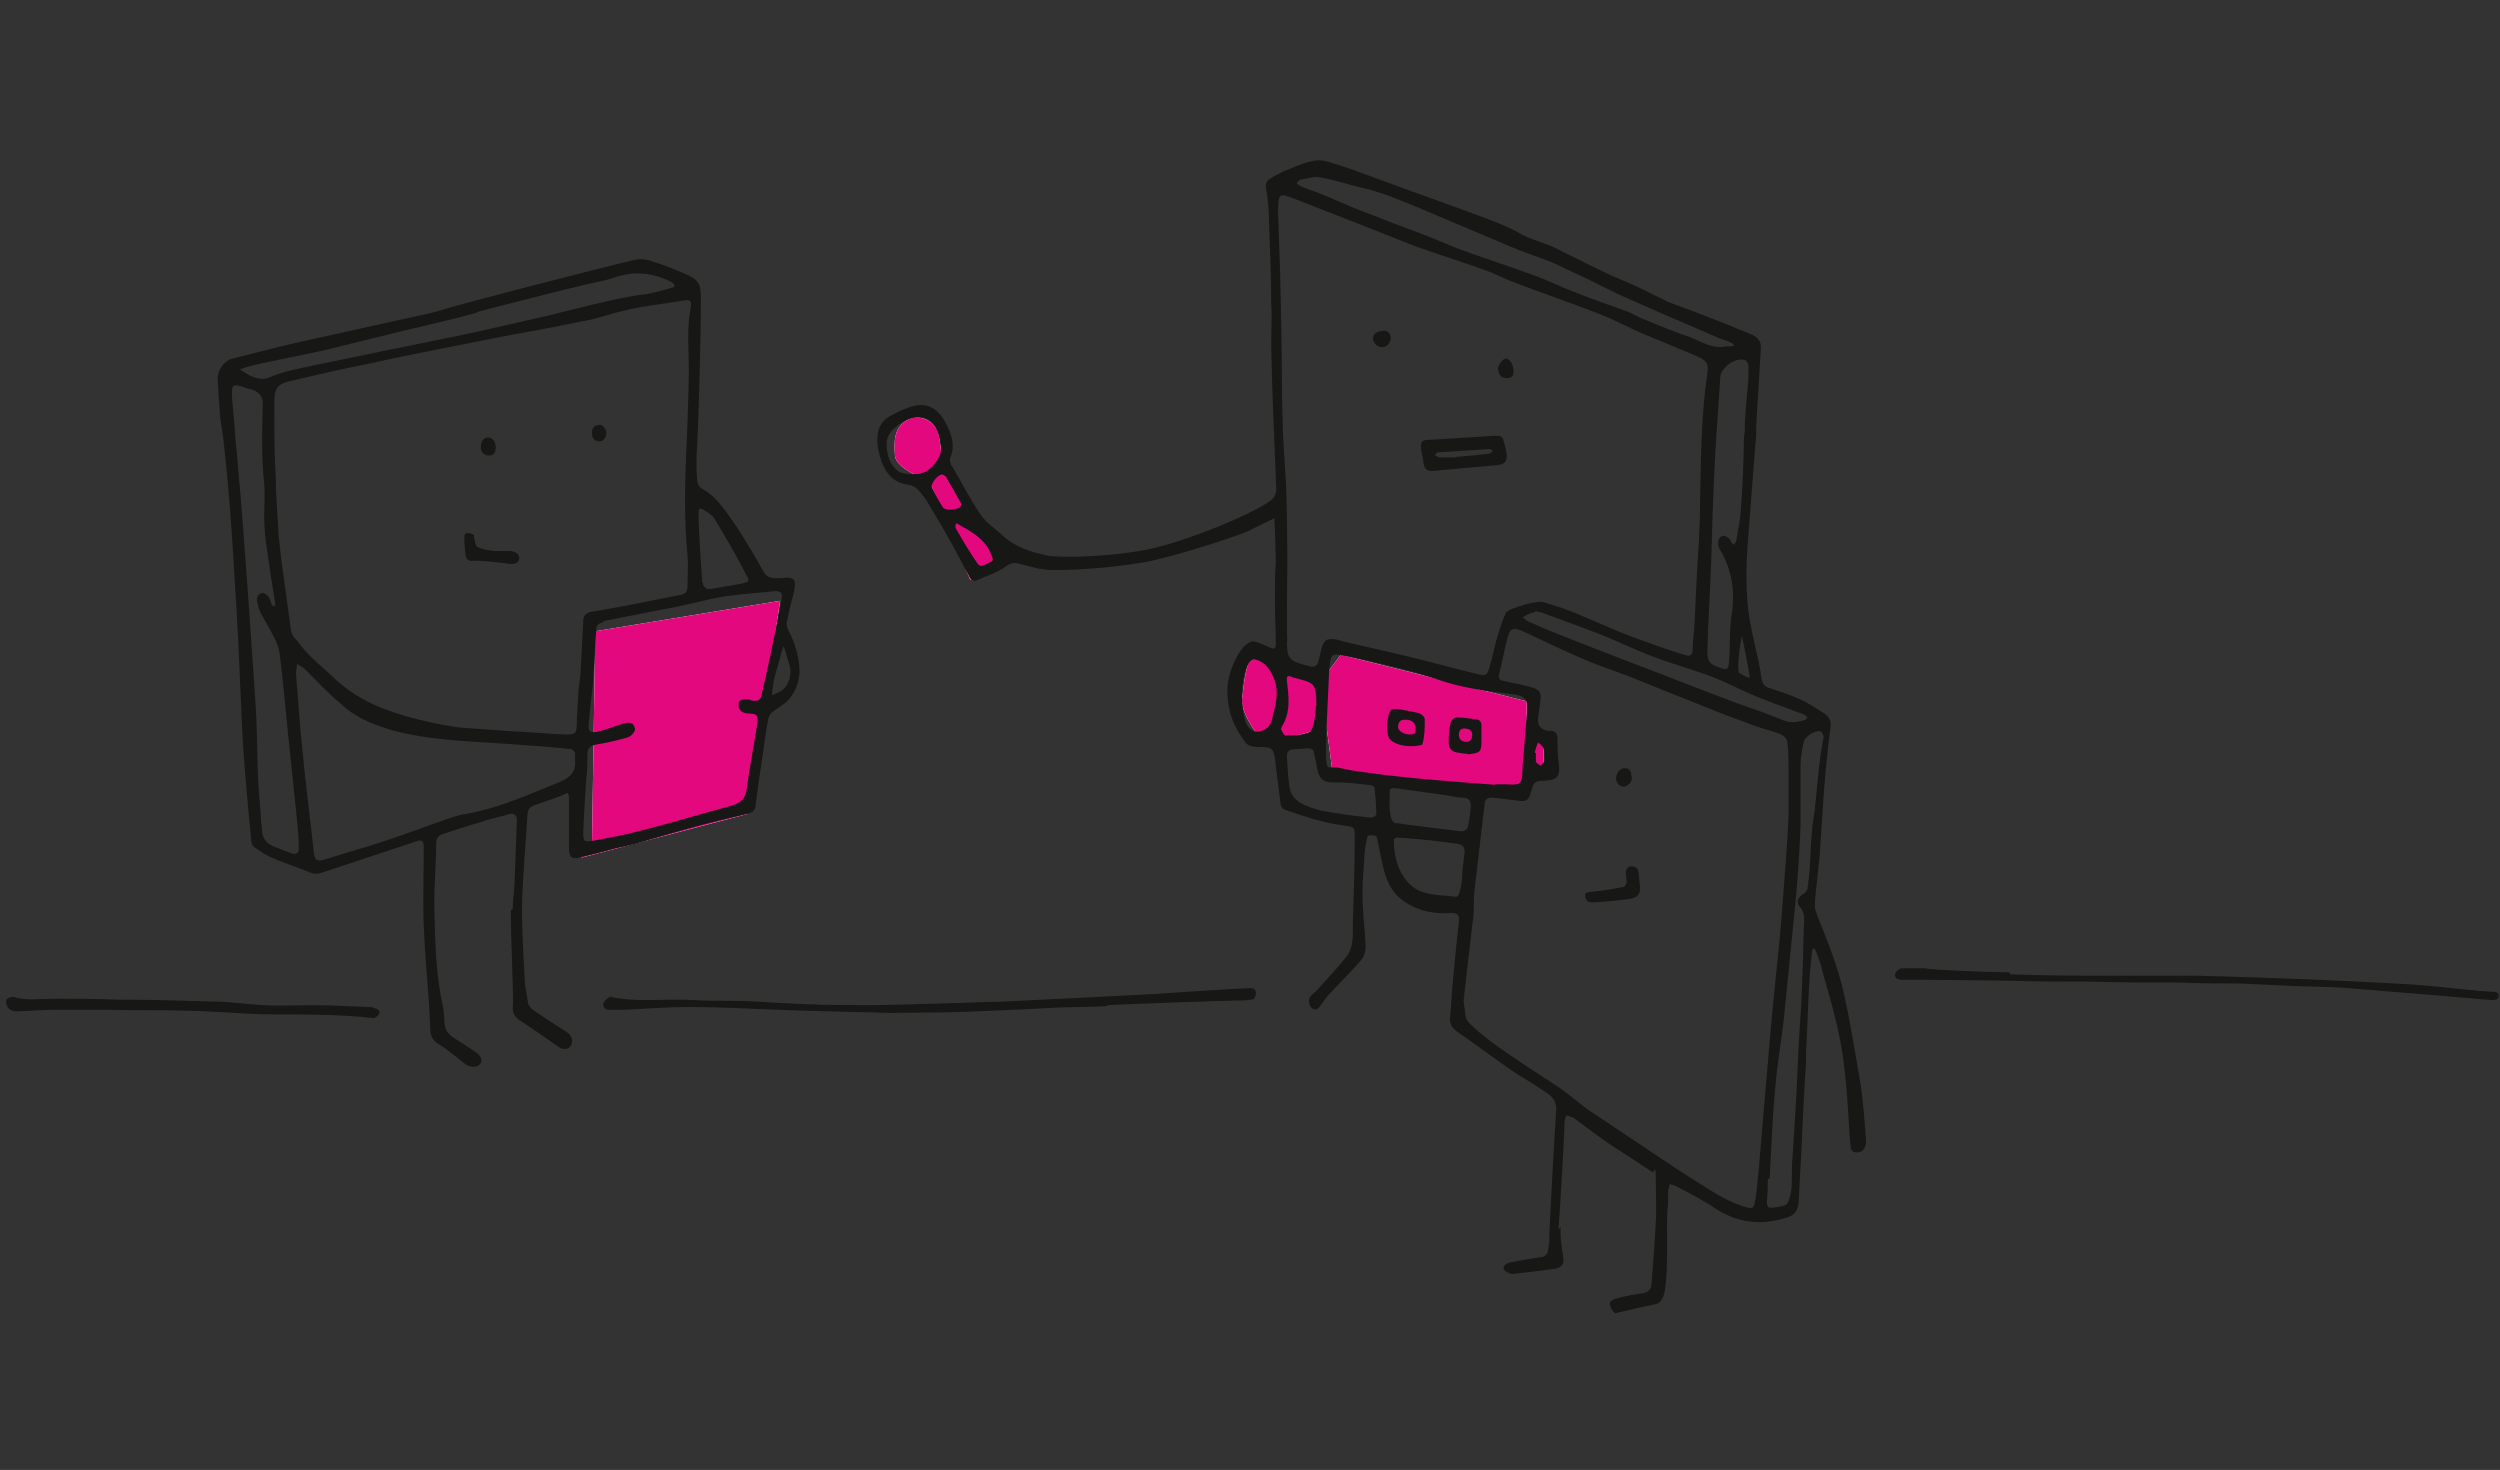 <?xml version="1.0" encoding="UTF-8"?>
<svg id="Ebene_2" data-name="Ebene 2" xmlns="http://www.w3.org/2000/svg" version="1.1" viewBox="0 0 542.2 318.8">
  <rect x="0" y="0" width="542.2" height="318.8" fill="#333333" stroke="none"/>
  <defs>
    <style>
      .cls-1 {
        fill: #171715;
        fill-rule: evenodd;
      }

      .cls-1, .cls-2, .cls-3 {
        stroke-width: 0px;
      }

      .cls-2 {
        fill: #e4087e;
      }

      .cls-3 {
        fill: #fff;
      }
    </style>
  </defs>
  <g>
    <path class="cls-3" d="M128.4,182.5l.7-45.6,40.1-6.6-7,46.2-36.1,9.5"/>
    <path class="cls-3" d="M210.4,125.7l-8.8-21.3s-7.3-2.6-7.5-5.6-.3-5.8,2.5-7.6,6.3.4,6.9,2.7,1,8.2,1,8.2l12.5,20.2-6.5,3.4Z"/>
    <path class="cls-3" d="M269.4,151.4c.5-4.5,1.1-9.1,2.7-8.6s5.8,2.1,5.8,2.1l9.2,2,3.7-4.9,40.3,10.1v7.4h3.7v6.7l-2,2-3.1,3.4-40.6-3.4-1.4-10.6-13.1,4c0,0-5.7-6.1-5.2-10.3h0Z"/>
  </g>
  <g>
    <path class="cls-2" d="M128.4,182.5l.7-45.6,40.1-6.6-7,46.2-36.1,9.5"/>
    <path class="cls-2" d="M210.4,125.7l-8.8-21.3s-7.3-2.6-7.5-5.6-.3-5.8,2.5-7.6,6.3.4,6.9,2.7,1,8.2,1,8.2l12.5,20.2-6.5,3.4Z"/>
    <path class="cls-2" d="M269.4,151.4c.5-4.5,1.1-9.1,2.7-8.6s5.8,2.1,5.8,2.1l9.2,2,3.7-4.9,40.3,10.1v7.4h3.7v6.7l-2,2-3.1,3.4-40.6-3.4-1.4-10.6-13.1,4c0,0-5.7-6.1-5.2-10.3h0Z"/>
  </g>
  <path class="cls-1" d="M377.5,146.1c0,0,2,1.3,2,.7,0-.2-1.5-8.2-1.7-8.8-.3.7-1.4,8.2-.4,8.1ZM333.1,163.3c0,.7,0,1.3,0,1.8,0,.4.7.7,1.1,1,.3-.4.7-.7.8-1.2,0-.8,0-1.8-.2-2.5-.2-.6-.7-.9-1.2-1.4-.2.5-.4.9-.5,1.4-.2.4-.2.7-.2.9ZM207.3,113.6c0,.5-.2.8,0,1,1.5,2.6,3,5.2,4.7,7.6.8,1.2,1.9,0,2.8-.3s.4-1,.2-1.5c-.9-2.7-3.1-4.3-5.4-5.7-.7-.3-1.2-.7-2.1-1.2h0ZM204.4,102.9c-1.1,0-2.7,2.2-2.3,2.9.7,1.4,1.5,2.8,2.3,4.1.7,1.2,3.4.4,3.7.2.2-.2.5-.7.4-.8-1.1-2-2.2-4-3.4-6-.3-.2-.6-.3-.7-.4h0ZM285.5,153.1c0-5.3-.6-4.9-4.7-6.1-.2,0-.4,0-.6-.2-.8-.3-1.2-.3-1.1.8.4,3.4.9,6.8-1.1,10,0,.2-.2.4-.2.5.3.6.7,1.4.9,1.4,1.6,0,3.3,0,4.8-.4.5,0,1-.8,1.2-1.4.5-1.5.6-3.1.7-4.6h0ZM270.2,156.7c.4,1,1.2,2,2.6,2,1.5-.2,2.6-1,3-2.4.8-3.3,1.9-6.5.2-9.8-.8-1.8-2-3.1-3.9-3.5-2.1-.4-3.8,7.8-1.9,13.8ZM199.7,102.6c1.8,0,4.6-3.3,4.4-5.4-.3-4-1.9-6.9-5-6.7-1.7,0-3.4.9-4.7,2-1.2.9-2.2,2.2-2.1,4,0,2.2.8,4.5,2.5,5.7,1.2.9,5,.6,5,.5h0ZM302.8,178.5c4.7.7,9.4,1.2,14.2,1.8.5,0,1.3-.5,1.3-.8.4-1.6.6-3.3.7-4.8,0-.9-.4-1.6-1.5-1.7-1.5,0-2.9-.4-4.4-.6-3.4-.5-6.6-.9-10-1.4-1.7-.2-1.8,0-1.7,1.6,0,.9-.4,5.7,1.4,6h0ZM297.5,177.3c.4,0,1-.5,1-.7,0-2-.2-3.9-.4-5.8,0-.2-.6-.5-.8-.5-2.7-.3-5.5-.7-8.2-.6-2.4,0-3.1-1.1-3.5-3.3-.2-1.1-.4-2.3-.7-3.4,0-.4-.7-.7-1.2-.7-1,0-2,.2-3.1.2-1,0-1.6.6-1.5,1.7.2,2.3.2,4.7.7,7.1.2,1,1.1,2.1,2,2.7,1.4.8,3.1,1.4,4.7,1.8,3,.6,10.4,1.6,11.1,1.5h0ZM303,181.6c-.3,0-.7.4-.7.5,0,3.5.8,7,3.4,9.6,2.6,2.7,6.6,2.3,10.1,2.8.9,0,1.2-3.2,1.3-4,0-1.8.3-3.5.5-5.3.2-1.2-.2-2-1.5-2.2-3.2-.5-11.8-1.4-12.9-1.3h0ZM332.9,132.8c-.5,0-.9.2-1.4.4s-.9.5-1.3.7c.5.3.8.7,1.3.9,2,.9,4,1.8,6.1,2.6,4.3,1.7,8.6,3.4,12.8,5,4.5,1.8,9,3.4,13.5,5.2,4.3,1.7,8.6,3.3,12.8,4.9,3.4,1.2,6.7,2.3,10,3.7,1.7.7,3.1.4,4.6,0,.3,0,.5-.4.7-.6-.2-.2-.4-.5-.7-.6-.9-.4-2-.7-2.9-1.1-2.4-.9-4.9-1.8-7.4-2.8-3.4-1.4-6.5-3.1-9.9-4.4-4.3-1.6-8.7-2.8-12.9-4.4-3.6-1.4-7.2-3.1-10.8-4.6-4.4-1.7-8.8-3.3-13.2-4.9-.5,0-.8-.2-1.2-.3h0ZM379.2,82c0-.8,0-1.8,0-2.6,0-.5-.4-1.1-.7-1.3-2-.7-5.2,1.5-5.4,3.6-.2,3.1-.4,6.1-.6,9.1-.4,5.4-.7,10.9-.9,16.3-.3,5.9-.3,11.7-.6,17.6-.2,5.5-.6,11-.7,16.5,0,2.1.4,2.8,2.4,3.5,1.9.7,2.1.7,2.3-1.3.3-3.4,0-7,.6-10.4.7-5,0-9.6-2.7-14-.3-.5-.3-1.2-.2-1.8,0-.4.6-.9.9-1s.9.2,1.3.5c.3.3.5.7.7,1,0,.2.4.3.5.5,0-.3.3-.5.4-.7.4-2.1.8-4.2,1-6.3.4-4.8.6-9.8.7-14.6,0-1,0-2,.2-2.9,0-3.9.5-7.7.8-11.6h0ZM383.4,255.7c0,1.6,0,3.2-.2,4.7,0,1.1,0,1.7,1.5,1.5,3-.4,3.2-.5,3.7-3.4.2-.8.2-1.7.2-2.5,0-1.9,0-3.6.2-5.5.2-3.8.5-7.5.7-11.4.3-4.7.4-9.5.7-14.2.2-3.4.5-7,.6-10.4.2-4.3.3-8.7.4-12.9,0-1.8.5-3.4-.9-5-.8-1-.4-2,.9-2.8.4-.2.7-.7.8-1,.2-1.5.4-3.1.5-4.6.2-2.7.2-5.4.5-8,0-1.6.5-3.2.6-4.7.4-3.8.7-7.6,1.2-11.5.2-1.4.5-2.8.7-4.2,0-.4-.4-1.1-.7-1.2-1.1-.3-3.4,1.2-3.6,2.3-.4,1.8-.7,3.5-.7,5.2,0,4.4,0,8.7,0,13,0,1.5-.6,11.9-1,15.6-.9,8.7-1.7,17.4-2.6,26.1-.5,4.8-1.4,9.6-1.8,14.3-.7,6.7-.9,13.6-1.3,20.5ZM374.1,75.1h1.2c.3,0,.6,0,.8-.2-.2-.2-.4-.5-.7-.6-1-.5-2-.7-3.1-1.2-7-3-14-6-20.9-9.1-3.4-1.6-6.8-3.4-10.1-4.9-1.8-.8-3.6-1.8-5.5-2.5-2.8-1.1-5.6-2-8.4-3.2-6.7-2.8-13.4-5.7-20.1-8.5-3.9-1.6-7.9-3.3-12-4.2-3-.7-5.9-1.7-8.8-2.2-1.4-.3-3,.2-4.5.5-.3,0-.6.6-.8.8.3.2.6.4.9.6,1.7.7,3.4,1.2,5,1.9,3.8,1.6,7.5,3.3,11.5,4.7,3.4,1.4,6.8,2.6,10.2,3.9,2.6,1,5.1,2.1,7.6,3.1,5.4,2,10.9,3.7,16.2,5.7,2.9,1,5.6,2.4,8.5,3.5,4,1.6,8.1,3,12.2,4.5,1,.4,2,1.1,3.1,1.5,3.5,1.4,7,2.9,10.6,4.1,2.1.9,4.3,2.3,7,1.9h0ZM324.3,170.1h2.4c3.2.2,3.4,0,3.5-3.3v-.4c.4-4,.6-8,1-12,.3-2.5-.4-3.5-2.9-3.8-5.8-.7-11.5-1.4-17-3.4-3.3-1.1-6.5-2-9.9-2.8-3.4-.8-7-1.7-10.5-2.3-1.9-.4-2.3,0-2.5,2-.2,1.7-.2,3.4-.3,5.1-.2,4.7-.5,9.3-.5,14s.6,2.8,2.7,3.3c1.2.3,2.4.5,3.6.7,4.1.6,8.1,1.1,12.2,1.5,5.9.6,18.1,1.5,18.1,1.5h0ZM317.4,217.1c.4,1.9.2,3.6,1,4.5,2,2.1,4.5,4,6.9,5.7,4.4,3.1,8.8,5.9,13.2,8.8,2.1,1.5,4,3.2,6.1,4.7,3,2,6.1,4,9,6,4.7,3.1,9.3,6.3,14.1,9.3,3.5,2.2,7.1,4.7,11.3,5.8.9.3,1.3,0,1.5-.7.3-1.4.5-2.9.6-4.3.5-4.5.8-9,1.2-13.5.7-7.7,1.3-15.5,2-23.2.5-5.3,1.1-10.6,1.6-15.8.6-6.3,1-12.7,1.5-19,.2-2.8.4-5.6.5-8.4,0-3.2,0-6.3,0-9.5s0-3.9-.2-5.9c0-1.5-.8-2.1-2.1-2.6-2.6-.8-5.3-1.6-7.8-2.6-5.5-2-10.9-4.3-16.3-6.4-2-.8-4.2-1.7-6.2-2.5-1.1-.5-2.1-.8-3.3-1.3-3.2-1.2-6.3-2.2-9.4-3.6-4.1-1.8-8.1-3.7-12.1-5.6-2.4-1.1-3.1-.8-3.7,1.9-.6,2.3-1,4.7-1.6,7-.3,1-.2,1.6,1,1.8,2,.4,4,.8,6.1,1.4,1.6.5,2,1.1,1.8,2.7-.2,1.3-.3,2.5-.5,3.8q-.4,2.3,2,2.9c.2,0,.4,0,.6,0,1.3,0,1.6.8,1.6,2,0,1.8,0,3.5.3,5.3.3,2.5-.4,3.4-2.9,3.5s-2.5.2-3.2,2.6c-.4,1.5-.9,2-2.4,1.8-1.9-.2-3.7-.5-5.7-.7-.9,0-1.7,0-1.9,1.2-.7,6.3-1.5,12.6-2.2,18.9-.3,2.2,0,4.6-.4,6.8-.7,6-1.4,11.8-2,17.3h0ZM279.1,139c0,3.8.5,4.3,4.1,5.3.3,0,.5,0,.7.2,1.1.3,1.9,0,2.1-1.3.2-.8.4-1.7.6-2.5.6-2,1.1-2.3,3.2-2,.9.2,1.8.5,2.7.7,4.8,1.1,9.8,2.2,14.6,3.4,4.5,1.1,8.8,2.3,13.3,3.4,1.9.5,2.2.2,2.7-1.7.7-2.3,1.1-4.7,1.8-6.9.5-1.6,1-3.2,1.7-4.7.6-1,7-2.8,8.2-2.3,2.2.7,4.6,1.4,6.7,2.3,3.4,1.4,6.7,2.9,10.1,4.3,2.6,1,5.3,2,7.9,2.9,2,.7,4,1.4,6.1,2,1.1.4,1.5-.3,1.5-1.2,0-1.9.3-3.6.4-5.5.2-3.4.3-7,.5-10.4.3-5.2.7-10.5.7-15.7.2-9.5.2-19,1.6-28.4.3-2.1-.3-2.8-2.2-3.6-3.8-1.6-7.6-3.2-11.5-4.8-3.3-1.4-6.4-3.1-9.7-4.4-6.4-2.5-12.9-4.7-19.4-7.2-1.8-.7-3.4-1.6-5.1-2.2-5-1.8-10.1-3.4-15.2-5.2-5.2-2-10.3-4.1-15.5-6.1-3.8-1.5-7.7-3-11.5-4.5-2.6-1-2.9-.8-3,2v1.3c.3,8.6.6,17.2.7,25.8.2,6.4,0,12.8.3,19.3,0,4.6.5,9,.7,13.6.2,3.3.3,14,.3,16.1s-.2,17,0,18.1h0ZM338.5,266.1c-.2,2,.2,4.3.5,6.3.3,1.7-.2,2.6-2,2.8-3,.4-6,.8-8.9,1.1-.7,0-1.6-.5-1.9-.9-.4-.9.5-1.4,1.3-1.6,2.1-.4,4.2-.8,6.3-1.1,1.2,0,1.9-.6,2-1.8,0-.7.3-1.5.2-2.1,0-2.6,1.2-23.6,1.5-27.9.2-2.2-1-3.2-2.4-4.1-2.2-1.6-4.7-2.9-6.9-4.4-4.1-2.8-8-5.8-12.1-8.6-1.1-.8-1.8-1.7-1.6-3.2.3-2.6.3-5.2.6-7.8.4-4.3.8-8.5,1.3-12.8.2-1.4-.2-2-1.6-2-4.3.4-8.5-.8-11.4-3.4s-3.4-6.7-3.8-8.3-.6-3.1-1-4.7c0-.5-1.9-.6-2-.2-.4,1.6-.7,3.2-.7,4.7-.2,2.6-.4,5.2-.4,7.8,0,3.8.5,7.5.7,11.4,0,.9-.3,2-.8,2.7-2.2,2.6-4.7,5-7,7.5-.7.7-1.2,1.5-1.8,2.3-.5.7-1,1.5-2,.9-.7-.5-1-1.9-.4-2.6.4-.5.9-.8,1.3-1.2,2.1-2.4,4.4-4.7,6.4-7.3,1.7-2,1.5-4.6,1.5-7.1.2-5.9.4-11.7.4-17.6,0-3.9.5-3.4-3.3-4-4.1-.6-7.8-1.9-11.6-3.2-.9-.3-1.1-.8-1.2-1.6-.4-2.9-.7-5.8-1.1-8.8-.3-2.9-.6-3.3-3.4-3.3s-2.9-.7-3.8-2c-2.2-3.1-3.3-6.5-3.2-10.7s3.5-11,6.1-10.1c1.1.3,2.1.8,3.3,1.3.8.4,1.1,0,1.1-.8,0-3.2-.2-6.3-.2-9.5s0-5.5.2-8.3c0-2-.3-9.5-.3-9.5,0,0-5,2.4-5.7,2.8-2.5,1.1-15.8,5.5-22.3,6.7-9,1.6-18.2,1.8-20.6,1.7-2.2,0-4.5-.8-6.6-1.3-1.1-.3-2-.3-3.1.6-2,1.4-4.4,2.1-6.6,3.1-.3,0-.9-.3-1.1-.7-1.4-2.4-2.6-4.9-4-7.4-1.5-2.7-3-5.3-4.6-7.9-.7-1.3-1.6-2.6-2.6-3.7-.5-.6-1.3-1-2-1.1-3.2-.5-4.8-2-6-5.1-.6-1.7-1-3.4-.9-5.1,0-2.2,1-3.9,3-4.9,1.1-.6,2.1-1.1,3.4-1.6,3.9-1.5,6.5-.4,8.5,3.4,1.2,2.3,2,4.7.9,7.4-.2.6,0,1.4.5,2,2,3.4,3.8,7,6,10.2,1.1,1.7,3,3,4.6,4.4,2.8,2.7,6.2,3.8,10,4.6,1.6.4,11.2.5,20.5-1.1,8.9-1.5,25.6-8.6,28.3-11.2.5-.5.8-1.4.8-2-.2-5.8-.5-11.6-.7-17.4-.2-4.7-.3-9.4-.4-14.1,0-3,.2-6,0-8.9,0-6.1-.3-12.2-.5-18.2,0-2.2-.2-4.4-.6-6.6-.2-1,0-1.7.8-2.2.9-.6,1.9-1.1,2.9-1.6,2-.8,3.9-1.7,6-2.2,1.1-.3,2.4-.3,3.5,0,2,.6,4.1,1.3,6.1,2,8.1,3,16.2,5.9,24.2,8.8,3.9,1.5,7.8,2.7,11.5,4.8,2.2,1.3,4.9,1.9,7.3,3,3.7,1.8,7.4,3.7,11.2,5.5,2.4,1.2,5,2.1,7.4,3.3,2,.9,4,2,6.1,3,2.7,1.1,5.5,2,8.2,3.1,3.4,1.3,6.8,2.7,10.2,4.1,1.3.6,2,1.5,1.9,2.9-.3,5.6-.7,11.1-1,16.7,0,1.4,0,2.8-.2,4.2-.6,7.4-1.1,14.8-1.7,22.2-.3,4.1-.3,8.1,0,12.2.5,5.7,2.3,11,3.1,16.6.2,1,.7,1.5,1.6,1.8,2.1.7,4.3,1.4,6.3,2.3,2,.8,3.7,2,5.6,3.2,1.2.7,1.6,1.8,1.4,3.1-.4,2.9-.7,5.9-1,8.8-.6,6.5-.9,12.9-1.4,19.5-.3,3.2-.7,6.3-1,9.5,0,.7,0,1.4.2,2,.7,2.3,4,9.3,5.8,16.6,1.5,6.2,2.9,15,3.9,20.8.4,2.2,1,8.9,1.2,12.4.2,3-3.1,3.1-3.3,1.6-.5-3.8-.5-11.3-1.7-19.8-1.2-8.3-4-16.6-4.4-18.4-.3-1.6-.9-3-1.5-4.6,0-.2-.3-.4-.5-.6,0,.2-.3.4-.3.6-.2,2.3-.5,4.7-.6,7-.3,4.9-.4,9.9-.7,14.8,0,1.8,0,3.5-.2,5.3-.3,5.4-.6,10.8-.8,16.1-.2,3.6-.4,7.4-.6,11,0,2.1-.9,3.3-3,3.8-5.3,1.6-10.2,1-14.9-2-2.8-1.9-5.8-3.4-8.8-5-.4-.2-.9-.3-1.3-.4,0,.5-.3,1-.3,1.5,0,1.5,0,3.1-.2,4.6v.4c-.2,2,.3,11.4-.5,16.4-.3,2.1-1.2,2.9-1.8,3.1-3,.6-6,1.3-8.9,2-.6,0-1.6-2-1.1-2.5.5-.6,1.4-.7,2.1-.9,1.6-.4,3.2-.7,4.8-.9,1.3-.2,1.9-.8,2-2.2.3-4.4.7-8.8.9-13.1.2-3.3,0-6.5,0-9.8s-.3-.9-.7-1.2c-3.2-2.1-6.3-4.1-9.5-6.2-2.5-1.7-4.9-3.6-7.4-5.4-.5-.4-1.1-.5-1.8-.7-.2.6-.4,1.1-.4,1.7,0,2.5-.9,17.8-1.3,23.1h0Z"/>
  <path class="cls-1" d="M171.3,144.7c0-.6-.6-1.9-.7-2.5,0-.3-.5-1.8-.7-2-.2.3-1.3,4.7-1.7,5.9s-.6,2.9-.8,4.7c0,0,1.6-.7,1.8-.8,1.6-.9,2.4-2.9,2.2-5.1h0ZM152.4,126.3c.2,1.3.9,1.6,2,1.4,2.1-.4,4.2-.7,6.3-1.1,1.8-.4,2-.5,1.1-2-2.1-4.2-4.5-8.2-6.9-12.2-.5-.7-1.3-1.2-2.1-1.7-1.1-.7-1.3-.5-1.3.8,0,3.4.7,13.4.8,14.8h0ZM103.5,67.8c-6.1,1.7-12.2,3-18.3,4.5-5,1.2-10,2.5-15,3.7-3.5.8-14.9,3-16.3,3.5-.6.2-1.2.4-1.9.6.6.4,1.2.8,1.9,1.2,1.4.7,2.9,1.2,4.4.6,3.4-1.5,6.9-2,10.4-2.8,3.2-.7,25.4-5.2,30.8-6.3,6.7-1.4,13.3-3,20-4.5,2.4-.6,15.5-4,19.8-4.4,2.1-.2,4.3-.9,6.4-1.5.3,0,.6-.3.7-.4-.2-.2-.3-.6-.6-.7-4-2.2-8.2-2.6-12.6-1.1-1.4.5-2.8.8-4.3,1.1-3.6.7-25.6,6.4-25.6,6.4h0ZM53.8,84.3c-3.6-1.3-3.7-1.2-3.4,2.9.3,2.8.5,5.6.7,8.4.3,2.6.5,5.2.7,7.8.6,4.9,3.7,49.2,3.8,52.5.2,4.6.2,9,.4,13.6.2,3.2.7,8.4.6,8.4,0,.6.2,1.1.2,1.7,0,2,.8,3.3,2.6,4l3.6,1.4c1.1.4,1.9.2,1.8-1.2,0-2-.2-4-.4-6.1-.6-5.5-1.1-10.9-1.7-16.4-.7-6.4-1.2-12.8-2-19.2-.3-2.2-.9-3.3-2.5-6.2s-2-3.2-2.4-5.4c-.4-1.6,1-1.9,1.2-1.9.4,0,.9.5,1.2.8.4.5.5,1.1.7,1.7,0,.2.4.3.6.5,0-.3.3-.6.2-.7-.6-3.7-1.2-7.4-1.7-11.1-.4-2.5-.7-5.1-.7-7.6,0-2.4.2-4.9,0-7.4-.7-5.8-.4-14.4-.3-17.3,0-2.9-3.2-3.2-3.2-3.2h0ZM124.7,164.8c0-.5,0-1,0-1.5,0-.3-.5-.7-.7-.8-3.5-.4-7.1-.7-10.6-.9-6.7-.6-13.4-.7-20.1-1.6-3.9-.5-14-2.1-19.3-7.3-2.7-2.2-5.2-4.9-7.7-7.4-.6-.6-1.2-.9-1.9-1.3,0,.7-.2,1.6-.2,2.3.5,5.5.8,11,1.4,16.5.7,7.4,1.7,14.9,2.5,22.4.2,1.4.8,1.6,2,1.3,1.9-.6,3.7-1.1,5.6-1.7,3-.9,6-1.8,8.9-2.8,3.3-1.1,6.5-2.3,9.9-3.5,2.2-.7,4.4-1.7,6.7-2,7.2-1.3,13.8-4.3,20.4-7,2.1-.9,3.4-2.2,3.1-4.7h0ZM130.8,135c-1.2.2-1.5.7-1.5,1.8-.2,3.8-.5,7.7-.7,11.5-.3,2.9-.7,5.7-.9,8.6-.2,1.7.2,2.1,1.9,1.8,2-.5,3.7-1.2,5.7-1.8.6-.2,1.3-.2,1.8,0,.4.3.7,1.1.6,1.5-.3.7-.9,1.3-1.5,1.5-2.3.7-4.7,1.2-7,1.6-1.4.3-1.8.9-1.8,2.2s0,3.2-.2,4.7c-.3,3.6-.7,11.5-.7,11.9,0,2.2,0,2.4,2.4,2,3.1-.6,6.1-1.1,9.1-1.9,5.3-1.3,10.5-2.8,15.7-4.3,1.7-.5,3.4-.9,5.1-1.4,1.6-.5,2.8-1.3,3.1-3.3.6-4.6,1.5-9,2.2-13.6.2-.9.4-2,0-2.6-.3-.5-1.5-.4-2.3-.5-1.1-.2-1.7-.9-1.6-2,0-1.1,1-1,1.8-1s.6,0,.9.2c1.7.3,2,0,2.4-1.7.8-3.7,1.7-7.4,2.4-11.1.7-3.1,1.2-6.1,1.8-9.1.3-1.3-.2-1.9-1.5-1.8-3.5.4-7.1.6-10.5,1.1s-6.9,1.5-10.3,2.2l-16.3,3.2ZM60.4,115.9c.2,1.6.4,3.9.7,6.2.7,4.8,1.3,9.7,2,14.4,0,.6.3,1.2.7,1.7,1.1,1.4,2.2,2.8,3.4,4,1.7,1.7,3.4,3.1,5.1,4.7,1.2,1.2,4.8,4.4,10.4,6.6,6.1,2.5,14.3,4,17.3,4.3,4.4.3,8.8.7,13.1.9,3.3.2,6.6.5,9.9.6,1.9,0,2-.4,2.1-2.1,0-2,.2-4.2.3-6.2,0-1.7.4-3.3.5-4.9.2-3.8.4-7.7.6-11.5,0-1,.6-1.7,1.7-1.9,3.2-.5,6.2-1.1,9.4-1.7l10.1-2c1-.2,1.4-.7,1.4-1.8,0-2.2.2-4.6,0-6.8-.7-7.3-.6-14.5-.3-21.8.3-6.1.5-12.2.6-18.2,0-4.6-.5-9.1.4-13.7.3-1.4-.2-1.8-1.6-1.5-3.1.5-6.1.9-9.2,1.4-1.7.3-3.4.7-5,1.1-2.6.7-5.2,1.6-7.8,2-6.6,1.4-13.2,2.5-19.8,3.8-9,1.8-18,3.5-27,5.5-5.6,1.1-11.1,2.4-16.7,3.7-2.4.6-3.1,1.5-3.2,4,0,.8,0,1.7,0,2.6,0,4.7,0,9.4.3,14.1,0,3.9.4,7.8.6,12.4h0ZM111.2,197.2c0-1.9.3-3.8.4-5.7.2-4.6.3-9,.5-13.6,0-1.3-.7-1.6-1.8-1.3-2,.6-4,1-6.1,1.7-2.7.8-5.5,1.7-8.2,2.6-1,.3-1.4,1-1.4,2,0,4.7-.5,9.6-.4,14.3.2,7,.3,14,1.8,20.8.3,1.2.3,2.4.4,3.6,0,1.6.8,2.8,2.2,3.6,1.6,1,3.1,2,4.6,3,1.2.8,1.6,2,.8,2.7-.7.7-2.1.6-3.2-.2-1.8-1.4-3.6-3-5.6-4.2-1.4-.8-1.9-2-1.9-3.4s-.2-4-.3-6c-.4-5.5-.9-11-1.1-16.5-.2-5.6,0-11.3,0-16.9,0-1.5-.5-1.6-1.7-1.2-6.7,2.2-13.5,4.5-20.2,6.7-1,.4-1.8.4-2.8,0-2.9-1.2-5.9-2.1-8.7-3.4-1.3-.6-2.4-1.4-3.5-2.2-.3-.3-.5-.8-.5-1.3-.7-6.9-1.3-13.8-1.8-20.7-.2-2.7-1-23.4-1.4-29.4-.5-7.2-.8-14.4-1.4-21.6-.4-5.2-.9-10.5-1.5-15.7-.2-1.7-.6-3.4-.7-5.1-.2-2.6-.4-5.2-.5-7.8,0-1.8,1.5-3.8,3.1-4.2,4.6-1.1,9.1-2.4,13.7-3.4,9.6-2.1,19.2-4.3,28.9-6.4,1.4-.3,2.7-.7,4-1.1,5-1.5,35.6-9.4,40.6-10.5,1.2-.3,2.6-.2,3.7.2,2.5.8,5,1.7,7.4,2.8,2.9,1.3,3.5,2,3.4,5.9,0,8.8-.5,26.3-.8,31.4-.2,2.5-.2,5,0,7.5,0,.6.5,1.5.9,1.7,3.4,1.8,5.2,4.9,7.3,7.8,2.2,3.3,4.2,6.7,6.1,10.1.7,1.4,1.7,1.6,3,1.6s.5,0,.7,0c3.3-.4,3.6.2,2.9,3.4-.6,2.1-1.1,4.3-1.5,6.4,0,.7.3,1.5.7,2.1,1.5,3,2.1,6.2,2.1,8.3s-.9,4.7-2.6,6.4c-1,1-2.3,1.6-3.4,2.5-.4.4-.7.9-.8,1.5-.6,3.1-.9,6.1-1.4,9.2s-.9,6.1-1.3,9.3c0,1.1-.7,1.8-1.8,2-4.3,1-8.6,2-12.8,3.2-3.8,1-7.6,2.2-11.5,3.3-1.5.4-3,.7-4.4,1-2.5.7-4.9,1.3-7.4,1.9-2,.6-2.6,0-2.6-2,0-3.3,0-6.5,0-9.7s-.2-2.1-2-1.5c-2,.7-3.8,1.4-5.7,2-.9.4-1.2.9-1.3,2-.4,6.6-1,13.1-1.2,19.7,0,5.2.3,10.5.6,15.8,0,1.8.5,3.5.7,5.2,0,.6.6,1.1.9,1.5,2.5,1.7,5.1,3.4,7.6,5,1.3.8,1.5,2.6.3,3.4-.5.3-1.3.2-1.8,0-2.8-1.9-5.5-3.9-8.3-5.7-1.2-.7-2-1.5-2-3,.3-1.7-.5-16-.4-21.2h0Z"/>
  <path class="cls-1" d="M240.1,218.2c-3.4.2-7,.2-10.4.3-5.6.3-11.1.6-16.7.8-4.3.2-8.6.3-12.8.3-3.4,0-6.9.2-10.2,0-7.1-.2-14.2-.3-21.2-.6-6.2-.2-12.6-.6-18.8-.6s-9.8.4-14.6.6c-1.1,0-2.2,0-3.3,0s-1.4-.8-1.2-1.5c.2-.5,1.1-1.3,1.5-1.3,6.1,1.3,12.2.3,18.2.7,4.3.3,8.7,0,13,.3,3.9.2,7.8.5,11.7.6,4.6.2,9.1.2,13.7.2s25.2-.7,29-.8c4.6-.2,25.9-1.3,32-1.6,4.2-.3,19.3-1.3,21.2-1.3s1,2.3.7,2.4c-1.3.3-2.6.3-3.9.3-1.3,0-19.8.6-27.8,1h0Z"/>
  <path class="cls-1" d="M435.9,211.3c5.3.2,10.6.3,15.9.3,8.2,0,16.4,0,24.6,0,8.1.2,16.1.5,24.2.8,6.9.3,13.7.6,20.6,1,5.5.3,11,1,16.4,1.5,1.1,0,2.2.2,3.3.2.9,0,1.2.7.9,1.3,0,.3-.8.6-1.2.5-5.6-.4-11.2-1-16.8-1.4-5.3-.4-10.6-.9-15.9-1.3-3.1-.2-6.1-.2-9.1-.3-4.4-.2-8.8-.4-13.1-.6-4.2,0-8.4,0-12.7-.2-6.3,0-12.7,0-19.1-.2-6,0-11.9,0-18-.2-1.5,0-21.4-.3-23.2-.2-1.4,0-2.1-.6-1.5-1.7.2-.3.8-.7,1.2-.8,1.8,0,3.5,0,5.3,0,0,.3,12.1.8,18.2.9h0Z"/>
  <path class="cls-1" d="M81.1,220.8c-7.5-.8-14.6-.8-21.7-.8-6.3,0-12.6-.7-18.8-.8-5.6-.2-11.1,0-16.7-.2-3.7,0-7.4,0-11.1,0s-5.2.2-7.9.3c-1.1,0-2.4.3-3.2-.8-.3-.4-.5-1.2-.3-1.7.2-.3,1.1-.7,1.5-.6,2.8.9,5.6.4,8.4.4,4.7,0,9.4,0,14.2.2,6.8,0,13.6.2,20.4.4,3.7,0,7.4.6,11.2.8,3.8.2,7.5,0,11.4,0s7.7.3,11.5.4c.4,0,.7,0,1.1.2.8.2,1.5.6,1.1,1.3-.2.5-.9.8-1.1.9h0Z"/>
  <path class="cls-1" d="M315.8,99.1c2.2-.2,4.7-.4,7.2-.7.3,0,.6-.5.8-.7-.3,0-.7-.4-.9-.3-3.6.2-7.3.5-11,.7-.3,0-.6.4-.7.6.3.2.7.4.9.5,1,0,2.2,0,3.7,0h0ZM324.3,94.5c1,0,1.5,0,1.8,1.1.2.8.5,1.7.6,2.5.3,1.9-.2,2.6-2.1,2.8-1.9.2-3.7.3-5.7.5-2.6.2-5.2.5-7.8.7-1.4.2-2.2-.2-2.4-1.8,0-.9-.4-2-.5-2.9-.2-1.5.2-2,1.6-2"/>
  <path class="cls-1" d="M300,71.7c1,0,1.6.6,1.6,1.7s-.9,1.9-1.9,1.9-2-1-1.9-2c0-.9.8-1.5,2.1-1.5Z"/>
  <path class="cls-1" d="M326.7,82c-1.7,0-1.8-1.7-1.8-2.2s.7-1.5,1.3-1.9,1.5.2,1.9,1.5c.3,1.4.3,2.7-1.4,2.6h0Z"/>
  <path class="cls-1" d="M355.7,192.7c0,1.7-1.2,2.1-2.5,2.3-2.4.3-6.1.7-8,.7-1.2,0-1.3-.8-1.4-1.3-.2-1,.7-.9,1.5-1,2.2-.2,4.5-.6,6.7-1,.4,0,.7-.7.8-1.1,0-.6-.2-1.2-.2-1.9,0-.9.4-1.6,1.4-1.5.9,0,1.4.7,1.4,1.6,0,.2.2,1.5.3,3.2h0Z"/>
  <path class="cls-1" d="M352.8,166.6c1.1.4.9,1.3,1.1,2,.2.9-.9,2-1.8,2s-1.7-.9-1.6-1.9c0-1,1.1-2.5,2.2-2Z"/>
  <path class="cls-1" d="M304.6,156.1c-1.1,0-1.3.7-1.4,1.5,0,.9,1.2,1.7,2.6,1.7s1.2-.7,1.2-1.4c0-1.2-.9-1.9-2.4-1.8h0ZM301,156.1c.3-2.3.6-2.6,2.9-2.2,1.3.2,2.7.5,3.9.8.6.2,1.2.8,1.2,1.3,0,1.8,0,3.6-.5,5.4,0,.4-5,1.1-7.1-1.1-.6-.8-.7-3-.5-4.2h0Z"/>
  <path class="cls-1" d="M316.4,159.3c0,.8.3,1.5,1.5,1.6,1.1,0,1.3-.6,1.4-1.5,0-1.1-.7-1.3-1.5-1.4s-1.4.3-1.4,1.3ZM318.3,163.5c-.7,0-1.6-.2-2.3-.3-1.2-.2-1.8-1-1.8-2.1s0-2.8.4-4.2c0-.6.8-1.3,1.3-1.3,1.4,0,2.8.2,4.2.4.8,0,1.3.7,1.2,1.5,0,1.1,0,2.2,0,3.3,0,2.3-.3,2.5-2.9,2.8h0Z"/>
  <path class="cls-1" d="M109.9,122.2c-1.5-.2-6.2-.7-7.1-.6-1.1.2-1.7-.2-1.8-1.2-.2-1.3-.3-2.7-.3-4s1.8-.7,2.1-.3c0,0,0,.2,0,.4.2.7.3,1.9.7,2.1,1.1.6,2.4.7,3.7.9,1.1,0,2.1,0,3.3,0s2.3.7,2.1,1.7c-.2,1.2-1.3,1.1-2.1,1.1-.4,0-.7-.2-.8,0,0,0,0,0,0,0Z"/>
  <path class="cls-1" d="M107.5,97.1c0,.9-.3,1.7-1.4,1.7s-1.9-.8-1.8-1.9c0-.9.3-1.9,1.5-2,1,0,1.7.8,1.7,2.1Z"/>
  <path class="cls-1" d="M129.9,92.1c.9,0,1.5.9,1.6,1.7,0,.8-.4,2-1.6,1.9-1.3,0-1.6-1.2-1.5-2.1,0-.7.6-1.5,1.5-1.4Z"/>
</svg>